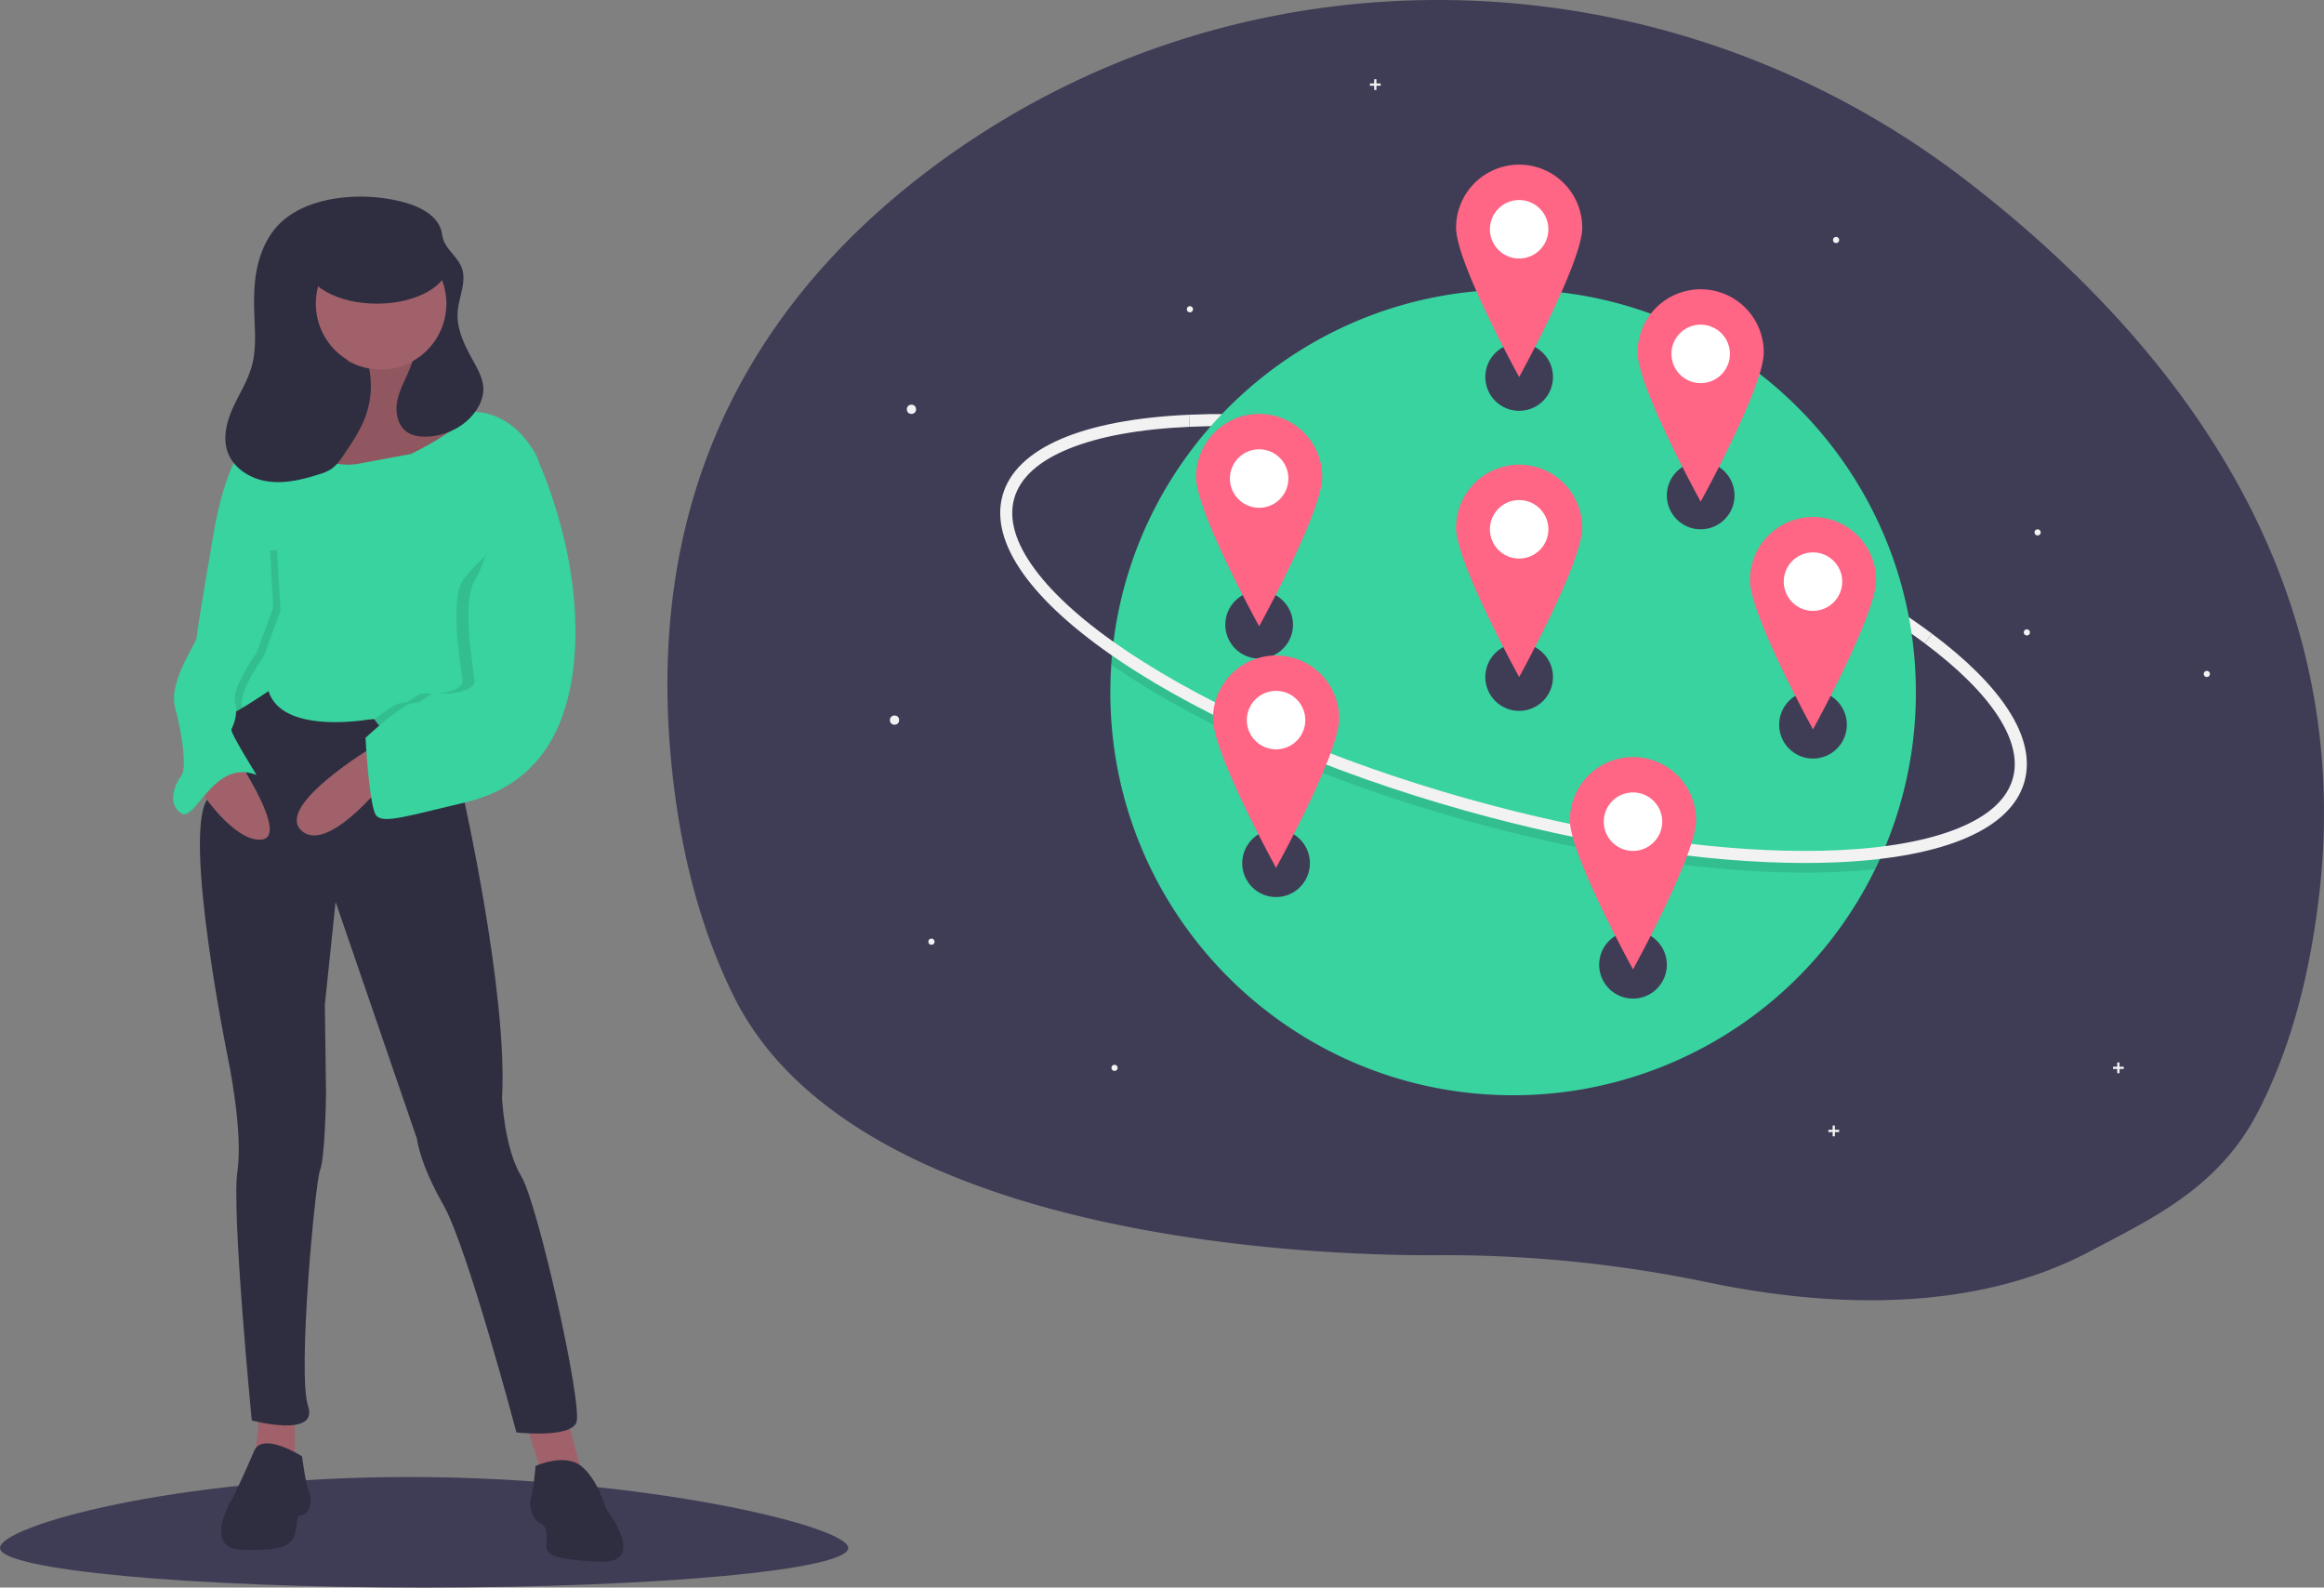 <svg data-name="Layer 1" xmlns="http://www.w3.org/2000/svg" width="1137" height="776.59" viewBox="0 0 1137 776.59"><rect x="0" y="0" width="1137" height="776.59" fill="#808080" stroke="none"/><path d="M1134.624 437.934c-5.079 43.51-15.63 78.443-30.115 106.303-19.273 37.12-52.24 52.077-81.69 67.727a186.255 186.255 0 0 1-26.463 11.506c-53.59 18.6-113.569 13.665-160.683 3.845a633.42 633.42 0 0 0-100.309-12.682q-14.426-.65-28.881-.645c-14.86.019-282.424 5.097-347.568-126.791-16.084-32.534-27.108-72.275-31.07-120.72-11.207-136.957 50.391-226.906 129.846-285.7C607.996-30.44 814.02-25.776 962.107 88.371c98.642 76.034 191 191.106 172.517 349.563z" fill="#3f3d56"/><path d="M941.66 314.697c-41.697-31.172-107.005-60.653-179.178-80.881-65.713-18.42-129.808-27.312-180.49-25.041l-.264-5.894c51.286-2.297 116.046 6.67 182.347 25.254 72.845 20.417 138.86 50.246 181.118 81.836z" fill="#f2f2f2"/><path d="M937.331 338.707a196.337 196.337 0 0 1-16.992 80.161q-1.407 3.168-2.932 6.278a197.069 197.069 0 0 1-177.13 110.615c-108.828 0-197.054-88.226-197.054-197.054q0-6.84.466-13.575.22-3.425.572-6.809c10.2-99.253 94.073-176.67 196.016-176.67 108.828 0 197.054 88.226 197.054 197.054z" fill="#38d39f"/><path d="M920.34 418.868q-1.408 3.168-2.933 6.278-8.637.938-18.183 1.362c-5.269.236-10.69.354-16.23.354-48.39 0-106.628-8.932-166.122-25.605-66.302-18.584-126.286-44.579-168.906-73.199q-2.177-1.46-4.277-2.926.22-3.425.572-6.809 3.39 2.416 6.991 4.838c42.12 28.278 101.5 53.995 167.213 72.415 58.975 16.53 116.663 25.387 164.499 25.387q8.204 0 15.995-.349 11.345-.513 21.38-1.746z" opacity=".1"/><path d="M882.994 422.144c-48.389 0-106.63-8.933-166.12-25.607-66.302-18.583-126.288-44.579-168.909-73.198-43.51-29.217-63.913-58.005-57.45-81.063 6.462-23.058 38.856-37.049 91.213-39.395l.263 5.894c-24.45 1.096-44.375 4.73-59.223 10.801-14.812 6.057-23.752 14.23-26.572 24.292-2.82 10.063.57 21.691 10.075 34.564 9.53 12.904 24.664 26.365 44.983 40.009 42.114 28.279 101.498 53.997 167.212 72.415 58.976 16.53 116.66 25.388 164.5 25.389q8.199 0 15.99-.349c24.451-1.096 44.377-4.73 59.225-10.8 14.812-6.057 23.752-14.23 26.572-24.293 5.064-18.068-10.24-41.545-43.093-66.106l3.533-4.725c16.906 12.639 29.42 25.097 37.196 37.028 8.336 12.792 11.043 24.7 8.045 35.396-6.463 23.058-38.856 37.048-91.213 39.394-5.268.237-10.687.354-16.227.354z" fill="#f2f2f2"/><circle cx="745.49" cy="103.856" r="2.258" fill="#f2f2f2"/><circle cx="445.922" cy="200.214" r="2.258" fill="#f2f2f2"/><circle cx="437.642" cy="352.255" r="2.258" fill="#f2f2f2"/><circle cx="898.284" cy="117.404" r="1.505" fill="#f2f2f2"/><circle cx="1079.681" cy="329.675" r="1.505" fill="#f2f2f2"/><circle cx="996.886" cy="260.428" r="1.505" fill="#f2f2f2"/><circle cx="582.158" cy="151.275" r="1.505" fill="#f2f2f2"/><circle cx="991.617" cy="309.353" r="1.505" fill="#f2f2f2"/><circle cx="455.707" cy="460.642" r="1.505" fill="#f2f2f2"/><circle cx="545.276" cy="522.362" r="1.505" fill="#f2f2f2"/><path fill="#f2f2f2" d="M675.49 40.826h-2.077v-2.077h-1.114v2.077h-2.078v1.115h2.078v2.077h1.114v-2.077h2.077v-1.115zm224.3 511.824h-2.078v-2.077h-1.114v2.077h-2.077v1.115h2.077v2.077h1.114v-2.077h2.078v-1.115zm139.246-30.86h-2.077v-2.077h-1.115v2.077h-2.077v1.115h2.077v2.077h1.115v-2.077h2.077v-1.115z"/><circle cx="743.232" cy="184.407" r="16.559" fill="#3f3d56"/><circle cx="616.028" cy="305.589" r="16.559" fill="#3f3d56"/><circle cx="798.93" cy="471.932" r="16.559" fill="#3f3d56"/><circle cx="743.232" cy="331.18" r="16.559" fill="#3f3d56"/><circle cx="624.308" cy="422.255" r="16.559" fill="#3f3d56"/><circle cx="832.048" cy="242.364" r="16.559" fill="#3f3d56"/><circle cx="886.994" cy="354.513" r="16.559" fill="#3f3d56"/><circle cx="743.232" cy="258.923" r="21.828" fill="#fff"/><path d="M743.232 227.31a30.86 30.86 0 0 0-30.86 30.86c0 17.044 30.86 73.01 30.86 73.01s30.86-55.966 30.86-73.01a30.86 30.86 0 0 0-30.86-30.86zm0 45.914a14.301 14.301 0 1 1 14.3-14.301 14.301 14.301 0 0 1-14.3 14.3z" fill="#ff6584"/><circle cx="624.308" cy="352.255" r="21.828" fill="#fff"/><path d="M624.308 320.643a30.86 30.86 0 0 0-30.86 30.86c0 17.043 30.86 73.01 30.86 73.01s30.86-55.967 30.86-73.01a30.86 30.86 0 0 0-30.86-30.86zm0 45.913a14.301 14.301 0 1 1 14.3-14.3 14.301 14.301 0 0 1-14.3 14.3z" fill="#ff6584"/><circle cx="886.994" cy="284.514" r="21.828" fill="#fff"/><path d="M886.994 252.901a30.86 30.86 0 0 0-30.86 30.86c0 17.044 30.86 73.01 30.86 73.01s30.86-55.966 30.86-73.01a30.86 30.86 0 0 0-30.86-30.86zm0 45.914a14.301 14.301 0 1 1 14.301-14.301 14.301 14.301 0 0 1-14.301 14.301z" fill="#ff6584"/><circle cx="743.232" cy="112.15" r="21.828" fill="#fff"/><path d="M743.232 80.537a30.86 30.86 0 0 0-30.86 30.86c0 17.044 30.86 73.01 30.86 73.01s30.86-55.966 30.86-73.01a30.86 30.86 0 0 0-30.86-30.86zm0 45.914a14.301 14.301 0 1 1 14.3-14.301 14.301 14.301 0 0 1-14.3 14.3z" fill="#ff6584"/><circle cx="798.93" cy="401.932" r="21.828" fill="#fff"/><path d="M798.93 370.32a30.86 30.86 0 0 0-30.86 30.86c0 17.043 30.86 73.01 30.86 73.01s30.86-55.967 30.86-73.01a30.86 30.86 0 0 0-30.86-30.86zm0 45.913a14.301 14.301 0 1 1 14.301-14.3 14.301 14.301 0 0 1-14.3 14.3z" fill="#ff6584"/><circle cx="616.028" cy="234.084" r="21.828" fill="#fff"/><path d="M616.028 202.472a30.86 30.86 0 0 0-30.86 30.86c0 17.043 30.86 73.01 30.86 73.01s30.86-55.967 30.86-73.01a30.86 30.86 0 0 0-30.86-30.86zm0 45.913a14.301 14.301 0 1 1 14.301-14.3 14.301 14.301 0 0 1-14.3 14.3z" fill="#ff6584"/><circle cx="832.048" cy="173.117" r="21.828" fill="#fff"/><path d="M832.048 141.504a30.86 30.86 0 0 0-30.86 30.86c0 17.044 30.86 73.01 30.86 73.01s30.86-55.966 30.86-73.01a30.86 30.86 0 0 0-30.86-30.86zm0 45.914a14.301 14.301 0 1 1 14.301-14.301 14.301 14.301 0 0 1-14.3 14.301z" fill="#ff6584"/><path d="M415 757.215c0 10.7-92.9 19.375-207.5 19.375S0 767.916 0 757.215s85.414-34.713 200.013-34.713S415 746.515 415 757.215z" fill="#3f3d56"/><path fill="#2f2e41" d="M137.389 128.482h81.442v67.401h-81.442z"/><path fill="#a0616a" d="M277.255 692.495l7.03 26.948-18.747 2.929-8.787-28.12 20.504-1.757zm-132.985-4.101V717.1h-19.918l2.929-28.706h16.989z"/><path d="M262.023 717.1s14.06-6.444 22.262 0 12.302 21.09 12.302 21.09 21.09 26.948-3.515 25.777-25.776-4.101-25.776-8.202 1.171-8.788-2.93-10.545-5.858-9.96-4.686-12.303 2.343-15.817 2.343-15.817zm-114.238-4.687s-19.332-12.367-23.433-2.668-9.96 22-9.96 22-16.403 25.777 4.101 26.363 24.02-2.343 25.777-7.616 0-9.373 3.515-9.373 5.273-7.616 3.515-11.13-3.515-17.576-3.515-17.576z" fill="#2f2e41"/><path d="M203.44 168.172s-4.687 26.363 7.615 28.12 24.605 7.03 25.191 10.545-48.038 41.009-48.038 41.009l-29.878-9.373s-29.877-7.616-28.706-13.475 3.515-14.06 3.515-14.06 33.979-7.03 34.565-17.575 4.686-27.534 4.686-27.534z" fill="#a0616a"/><path d="M203.44 168.172s-4.687 26.363 7.615 28.12 24.605 7.03 25.191 10.545-48.038 41.009-48.038 41.009l-29.878-9.373s-29.877-7.616-28.706-13.475 3.515-14.06 3.515-14.06 33.979-7.03 34.565-17.575 4.686-27.534 4.686-27.534z" opacity=".1"/><path d="M126.11 333.378s21.219 20.264 63.334 18.334 38.6 12.715 38.6 12.715l-1.757 23.434s22.262 97.834 19.333 149.387c0 0 1.171 24.606 9.373 38.08s30.463 113.066 26.948 120.682-29.291 4.686-29.291 4.686-24.02-90.804-35.736-111.308-12.889-32.221-12.889-32.221L164.19 441.172l-5.273 50.381s.586 39.837.586 43.352-.586 31.635-2.93 37.494-11.13 99.592-5.858 115.41-27.534 7.03-27.534 7.03-9.959-101.936-7.03-121.855-4.687-55.654-4.687-55.654-22.261-108.965-9.959-126.54c0 0 8.202-59.755 12.303-59.17z" fill="#2f2e41"/><circle cx="186.743" cy="148.547" r="32.221" fill="#a0616a"/><path d="M104.433 352.125c.598 1.792 7.587-1.898 14.3-5.947 6.457-3.89 12.649-8.113 12.649-8.113 7.03 22.261 51.553 13.474 51.553 13.474s.112.158.317.44c1.47 1.997 7.815 10.327 15.5 15.963 8.788 6.444 29.293-8.787 29.293-8.787s31.88-76.352 35.958-116.798c.897-8.9.451-16.064-1.98-20.288-13.474-23.433-32.432-20.48-32.432-20.48-3.146 8.23-28.495 20.48-28.495 20.48l-25.19 4.687c-25.192 4.687-32.807-21.676-32.807-21.676-7.03-1.172-19.919 11.717-19.919 11.717-12.302 3.515-18.747 44.523-18.747 44.523s1.225 1.523 3.135 3.955a600.674 600.674 0 0 1 3.79 4.85c.492.633.996 1.29 1.512 1.957 6.496 8.471 14.704 19.608 16.754 24.388 3.515 8.202-3.515 20.505-11.716 19.919s-14.646 32.22-13.475 35.736z" fill="#38d39f"/><path d="M187.036 383.76s-27.534 34.564-39.837 22.261 35.736-41.008 35.736-41.008zm-69.714-10.545s24.02 36.321 10.545 37.493-29.878-24.02-29.878-24.02z" fill="#a0616a"/><path d="M113.984 199.43c3.09-6.819 7.244-13.218 9.223-20.439 2.372-8.654 1.448-17.811 1.166-26.78-.25-7.93.029-15.95 2.007-23.632s5.764-15.054 11.681-20.337c15.092-13.472 42.71-14.44 61.138-8.831 7.265 2.21 15.004 6.421 16.805 13.798.272 1.114.394 2.261.698 3.367 1.508 5.492 7.127 8.968 9.155 14.29 2.622 6.885-1.421 14.372-1.95 21.72-.617 8.58 3.6 16.684 7.757 24.214 2.471 4.476 5.04 9.245 4.795 14.352a18.132 18.132 0 0 1-2.481 7.911c-4.985 8.881-15.162 14.259-25.343 14.527-3.305.087-6.769-.366-9.492-2.241-4.497-3.097-5.815-9.332-4.878-14.711s3.668-10.245 5.807-15.268a71.322 71.322 0 0 0 1.795-4.693 32.224 32.224 0 1 0-21.256 3.605 43.651 43.651 0 0 1-2.114 24.272c-2.482 6.378-6.353 12.105-10.192 17.771-1.835 2.709-3.744 5.492-6.493 7.267a23.04 23.04 0 0 1-5.531 2.362c-8.134 2.616-16.7 4.72-25.162 3.544s-16.844-6.281-19.728-14.324c-2.527-7.048-.497-14.924 2.593-21.743z" fill="#2f2e41"/><ellipse cx="184.4" cy="128.629" rx="35.15" ry="19.918" fill="#2f2e41"/><path d="M183.252 351.978c1.47 1.998 7.815 10.328 15.5 15.964 8.788 6.444 29.293-8.787 29.293-8.787s31.88-76.352 35.958-116.798a180.944 180.944 0 0 0-7.838-19.702l6.737 27.241s-30.17 24.313-36.615 34.272-.586 43.352 0 48.624-11.717 7.03-17.575 6.444-7.03 4.687-12.302 4.687c-2.549 0-8.097 3.96-13.158 8.055z" opacity=".1"/><path d="M253.236 222.655h8.787s21.676 43.938 19.333 93.734-26.363 69.714-53.897 76.158-39.837 10.545-43.352 6.444-5.273-38.079-5.273-38.079 18.161-16.99 23.434-16.99 6.444-5.272 12.302-4.686 18.161-1.171 17.575-6.444-6.444-38.665 0-48.624 21.09-61.513 21.09-61.513z" fill="#38d39f"/><path d="M107.568 265.275a600.674 600.674 0 0 1 3.79 4.85l-3.41-7.047s-.14.796-.38 2.197zm-3.135 86.85c.598 1.792 7.587-1.898 14.3-5.947-.07-.351-.146-.714-.24-1.083-1.757-7.03 10.545-24.02 10.545-24.02l8.202-22.261-1.757-29.878-22.614 3.146c6.497 8.471 14.705 19.608 16.755 24.388 3.515 8.202-3.515 20.505-11.716 19.919s-14.646 32.22-13.475 35.736z" opacity=".1"/><path d="M116.15 249.603l-11.717 11.717s-8.201 47.453-8.201 50.382-14.06 21.676-10.545 34.564 5.858 29.878 2.929 33.393-7.03 13.474 0 18.16 15.817-26.948 36.908-18.746c0 0-12.889-20.504-12.303-22.262s3.515-6.444 1.758-13.474 10.545-24.02 10.545-24.02l8.201-22.26-1.757-29.878z" fill="#38d39f"/></svg>